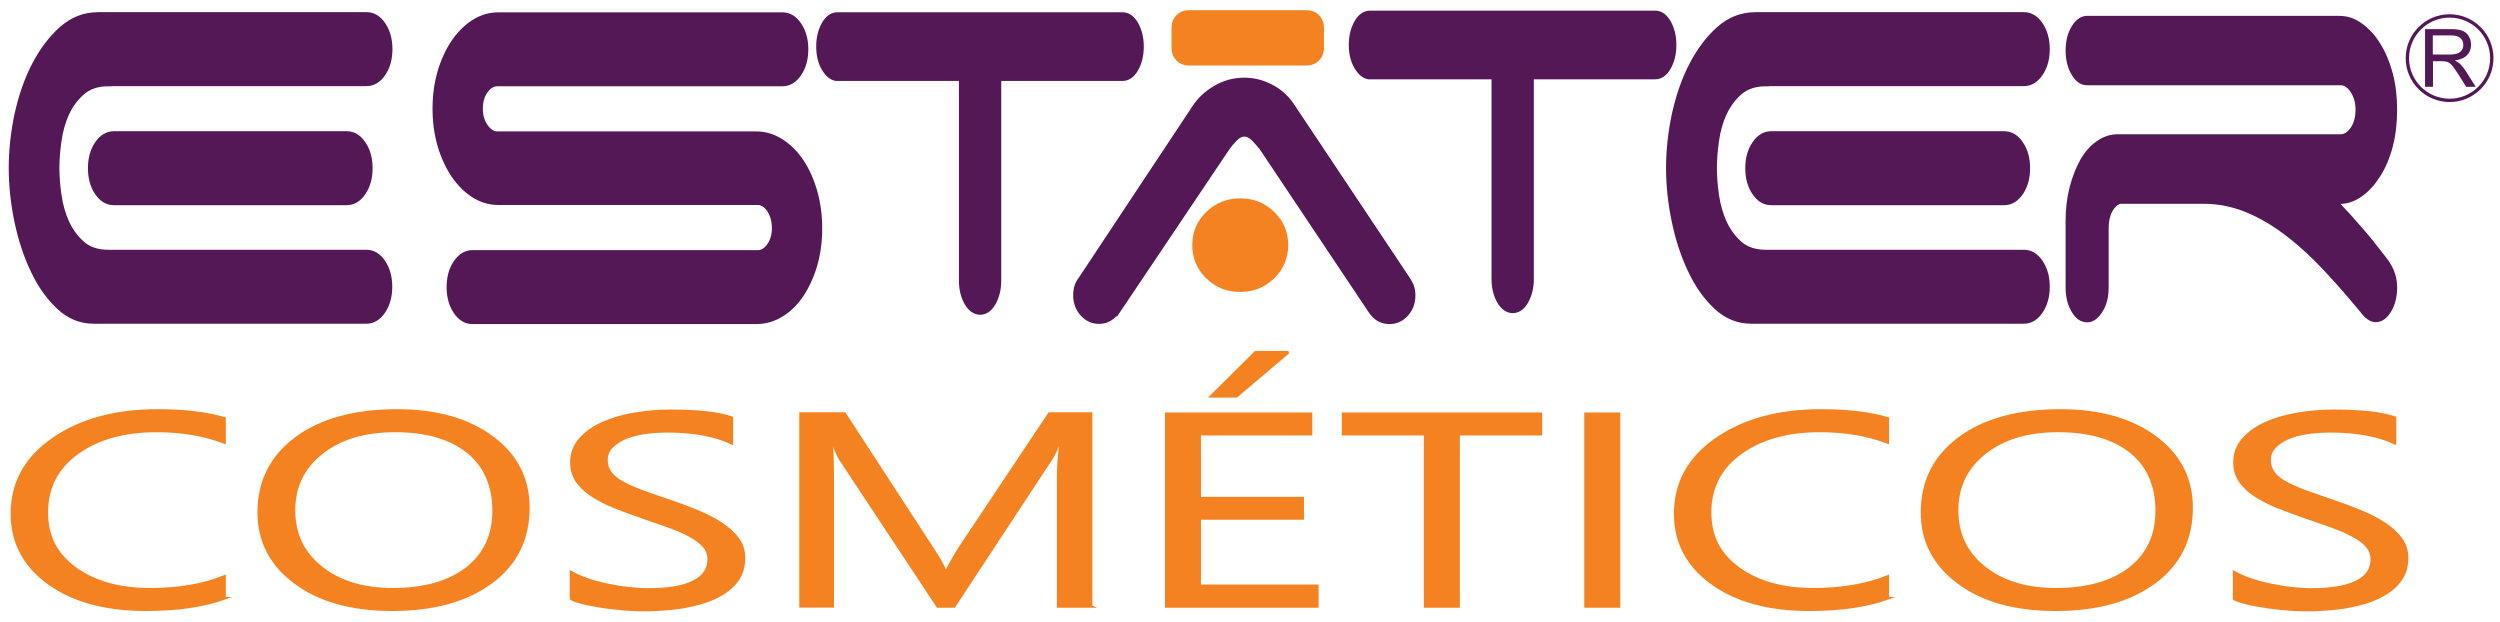 <svg width="209" height="52" viewBox="0 0 209 52" fill="none" xmlns="http://www.w3.org/2000/svg">
<path d="M195.404 16.928C196.038 17.591 196.686 18.3 197.335 19.054C197.999 19.808 198.662 20.638 199.341 21.528C199.597 21.845 199.824 22.192 200.005 22.599C200.186 23.006 200.291 23.489 200.291 24.032C200.291 24.801 200.125 25.465 199.793 26.008C199.462 26.55 199.069 26.822 198.602 26.822C198.21 26.822 197.802 26.55 197.41 26.008C196.445 24.846 195.465 23.715 194.454 22.629C193.443 21.543 192.403 20.563 191.302 19.718C190.216 18.858 189.084 18.18 187.908 17.682C186.732 17.184 185.51 16.928 184.258 16.928H177.259C176.958 17.003 176.701 17.244 176.49 17.621C176.279 18.014 176.173 18.496 176.173 19.084V24.047C176.173 24.816 176.008 25.48 175.661 26.023C175.314 26.566 174.922 26.837 174.484 26.837C174.017 26.837 173.609 26.566 173.293 26.023C172.961 25.48 172.795 24.816 172.795 24.047V18.451C172.795 17.486 172.9 16.55 173.127 15.676C173.353 14.801 173.655 14.047 174.017 13.398C174.394 12.75 174.831 12.252 175.359 11.89C175.872 11.528 176.43 11.332 177.048 11.332H195.691C196.038 11.332 196.354 11.121 196.626 10.713C196.897 10.306 197.033 9.793 197.033 9.175C197.033 8.587 196.897 8.089 196.626 7.667C196.354 7.244 196.038 7.018 195.691 7.018H174.484C174.017 7.018 173.609 6.747 173.293 6.204C172.961 5.661 172.795 4.997 172.795 4.228C172.795 3.459 172.961 2.795 173.293 2.252C173.624 1.709 174.017 1.437 174.484 1.437H195.555C196.219 1.437 196.822 1.633 197.395 2.056C197.968 2.463 198.481 3.021 198.903 3.715C199.341 4.409 199.673 5.223 199.929 6.158C200.17 7.094 200.291 8.104 200.291 9.19C200.291 10.276 200.17 11.287 199.929 12.222C199.688 13.157 199.341 13.971 198.903 14.665C198.466 15.359 197.968 15.917 197.395 16.324C196.822 16.732 196.204 16.943 195.555 16.943H195.419L195.404 16.928Z" fill="#541857"/>
<path d="M195.404 16.928C196.038 17.591 196.686 18.3 197.335 19.054C197.999 19.808 198.662 20.638 199.341 21.528C199.597 21.845 199.824 22.192 200.005 22.599C200.186 23.006 200.291 23.489 200.291 24.032C200.291 24.801 200.125 25.465 199.793 26.008C199.462 26.55 199.069 26.822 198.602 26.822C198.21 26.822 197.802 26.55 197.41 26.008C196.445 24.846 195.465 23.715 194.454 22.629C193.443 21.543 192.403 20.563 191.302 19.718C190.216 18.858 189.084 18.18 187.908 17.682C186.732 17.184 185.51 16.928 184.258 16.928H177.259C176.958 17.003 176.701 17.244 176.49 17.621C176.279 18.014 176.173 18.496 176.173 19.084V24.047C176.173 24.816 176.008 25.48 175.661 26.023C175.314 26.566 174.922 26.837 174.484 26.837C174.017 26.837 173.609 26.566 173.293 26.023C172.961 25.48 172.795 24.816 172.795 24.047V18.451C172.795 17.486 172.9 16.55 173.127 15.676C173.353 14.801 173.655 14.047 174.017 13.398C174.394 12.75 174.831 12.252 175.359 11.89C175.872 11.528 176.43 11.332 177.048 11.332H195.691C196.038 11.332 196.354 11.121 196.626 10.713C196.897 10.306 197.033 9.793 197.033 9.175C197.033 8.587 196.897 8.089 196.626 7.667C196.354 7.244 196.038 7.018 195.691 7.018H174.484C174.017 7.018 173.609 6.747 173.293 6.204C172.961 5.661 172.795 4.997 172.795 4.228C172.795 3.459 172.961 2.795 173.293 2.252C173.624 1.709 174.017 1.437 174.484 1.437H195.555C196.219 1.437 196.822 1.633 197.395 2.056C197.968 2.463 198.481 3.021 198.903 3.715C199.341 4.409 199.673 5.223 199.929 6.158C200.17 7.094 200.291 8.104 200.291 9.19C200.291 10.276 200.17 11.287 199.929 12.222C199.688 13.157 199.341 13.971 198.903 14.665C198.466 15.359 197.968 15.917 197.395 16.324C196.822 16.732 196.204 16.943 195.555 16.943H195.419L195.404 16.928Z" stroke="#541857" stroke-width="0.22" stroke-miterlimit="22.93"/>
<path d="M147.637 6.928C146.716 6.928 145.992 7.169 145.419 7.652C144.861 8.134 144.409 8.738 144.092 9.431C143.76 10.125 143.549 10.909 143.428 11.739C143.308 12.584 143.247 13.353 143.247 14.047C143.247 14.741 143.308 15.525 143.428 16.355C143.549 17.199 143.775 17.968 144.092 18.662C144.424 19.356 144.861 19.959 145.419 20.442C145.977 20.925 146.716 21.166 147.637 21.166H169.205C169.733 21.166 170.17 21.437 170.532 21.98C170.894 22.523 171.075 23.187 171.075 23.971C171.075 24.756 170.894 25.419 170.532 25.962C170.17 26.505 169.718 26.777 169.205 26.777H146.385C145.314 26.777 144.364 26.385 143.519 25.6C142.689 24.816 141.965 23.82 141.392 22.584C140.804 21.362 140.351 19.989 140.035 18.466C139.718 16.943 139.567 15.465 139.567 14.032C139.567 12.599 139.733 11.06 140.05 9.567C140.382 8.074 140.849 6.701 141.483 5.48C142.116 4.258 142.87 3.247 143.76 2.463C144.65 1.679 145.646 1.302 146.777 1.302H169.205C169.733 1.302 170.17 1.573 170.532 2.116C170.894 2.659 171.075 3.323 171.075 4.107C171.075 4.891 170.894 5.555 170.532 6.098C170.17 6.641 169.718 6.913 169.205 6.913H147.637V6.928Z" fill="#541857"/>
<path d="M147.637 6.928C146.716 6.928 145.992 7.169 145.419 7.652C144.861 8.134 144.409 8.738 144.092 9.431C143.76 10.125 143.549 10.909 143.428 11.739C143.308 12.584 143.247 13.353 143.247 14.047C143.247 14.741 143.308 15.525 143.428 16.355C143.549 17.199 143.775 17.968 144.092 18.662C144.424 19.356 144.861 19.959 145.419 20.442C145.977 20.925 146.716 21.166 147.637 21.166H169.205C169.733 21.166 170.17 21.437 170.532 21.98C170.894 22.523 171.075 23.187 171.075 23.971C171.075 24.756 170.894 25.419 170.532 25.962C170.17 26.505 169.718 26.777 169.205 26.777H146.385C145.314 26.777 144.364 26.385 143.519 25.6C142.689 24.816 141.965 23.82 141.392 22.584C140.804 21.362 140.351 19.989 140.035 18.466C139.718 16.943 139.567 15.465 139.567 14.032C139.567 12.599 139.733 11.06 140.05 9.567C140.382 8.074 140.849 6.701 141.483 5.48C142.116 4.258 142.87 3.247 143.76 2.463C144.65 1.679 145.646 1.302 146.777 1.302H169.205C169.733 1.302 170.17 1.573 170.532 2.116C170.894 2.659 171.075 3.323 171.075 4.107C171.075 4.891 170.894 5.555 170.532 6.098C170.17 6.641 169.718 6.913 169.205 6.913H147.637V6.928Z" stroke="#541857" stroke-width="0.57" stroke-miterlimit="22.93"/>
<path d="M167.561 11.256C168.089 11.256 168.526 11.528 168.888 12.071C169.25 12.614 169.431 13.277 169.431 14.062C169.431 14.846 169.25 15.51 168.888 16.053C168.526 16.596 168.074 16.867 167.561 16.867H148.059C147.531 16.867 147.094 16.596 146.732 16.053C146.37 15.51 146.189 14.846 146.189 14.062C146.189 13.277 146.37 12.614 146.732 12.071C147.094 11.528 147.546 11.256 148.059 11.256H167.561Z" fill="#541857"/>
<path d="M167.561 11.256C168.089 11.256 168.526 11.528 168.888 12.071C169.25 12.614 169.431 13.277 169.431 14.062C169.431 14.846 169.25 15.51 168.888 16.053C168.526 16.596 168.074 16.867 167.561 16.867H148.059C147.531 16.867 147.094 16.596 146.732 16.053C146.37 15.51 146.189 14.846 146.189 14.062C146.189 13.277 146.37 12.614 146.732 12.071C147.094 11.528 147.546 11.256 148.059 11.256H167.561Z" stroke="#541857" stroke-width="0.57" stroke-miterlimit="22.93"/>
<path d="M93.323 26.008C92.931 26.535 92.448 26.792 91.875 26.792C91.347 26.792 90.909 26.581 90.547 26.173C90.186 25.766 90.004 25.268 90.004 24.68C90.004 24.152 90.14 23.73 90.397 23.413L99.914 9.054C100.351 8.376 100.94 7.833 101.679 7.41C102.403 6.988 103.187 6.777 104.032 6.777C104.816 6.777 105.555 6.973 106.264 7.35C106.973 7.727 107.546 8.255 107.983 8.934L117.501 23.202C117.652 23.413 117.787 23.64 117.893 23.881C117.999 24.137 118.044 24.394 118.044 24.695C118.044 25.284 117.863 25.781 117.501 26.189C117.139 26.596 116.686 26.807 116.173 26.807C115.54 26.807 115.057 26.535 114.68 25.977L105.555 12.327C105.374 12.086 105.148 11.845 104.876 11.558C104.605 11.287 104.318 11.136 104.032 11.136C103.745 11.136 103.459 11.271 103.187 11.558C102.916 11.83 102.704 12.086 102.538 12.327L93.338 26.023L93.323 26.008Z" fill="#541857"/>
<path d="M93.323 26.008C92.931 26.535 92.448 26.792 91.875 26.792C91.347 26.792 90.909 26.581 90.547 26.173C90.186 25.766 90.004 25.268 90.004 24.68C90.004 24.152 90.14 23.73 90.397 23.413L99.914 9.054C100.351 8.376 100.94 7.833 101.679 7.41C102.403 6.988 103.187 6.777 104.032 6.777C104.816 6.777 105.555 6.973 106.264 7.35C106.973 7.727 107.546 8.255 107.983 8.934L117.501 23.202C117.652 23.413 117.787 23.64 117.893 23.881C117.999 24.137 118.044 24.394 118.044 24.695C118.044 25.284 117.863 25.781 117.501 26.189C117.139 26.596 116.686 26.807 116.173 26.807C115.54 26.807 115.057 26.535 114.68 25.977L105.555 12.327C105.374 12.086 105.148 11.845 104.876 11.558C104.605 11.287 104.318 11.136 104.032 11.136C103.745 11.136 103.459 11.271 103.187 11.558C102.916 11.83 102.704 12.086 102.538 12.327L93.338 26.023L93.323 26.008Z" stroke="#541857" stroke-width="0.57" stroke-miterlimit="22.93"/>
<path d="M99.959 20.487C99.959 19.477 100.321 18.617 101.045 17.923C101.769 17.229 102.644 16.867 103.685 16.867C104.726 16.867 105.6 17.214 106.324 17.923C107.048 18.617 107.41 19.477 107.41 20.487C107.41 21.498 107.048 22.358 106.324 23.066C105.6 23.76 104.726 24.122 103.685 24.122C102.644 24.122 101.769 23.775 101.045 23.066C100.321 22.358 99.959 21.513 99.959 20.487Z" fill="#F58220"/>
<path d="M99.959 20.487C99.959 19.477 100.321 18.617 101.045 17.923C101.769 17.229 102.644 16.867 103.685 16.867C104.726 16.867 105.6 17.214 106.324 17.923C107.048 18.617 107.41 19.477 107.41 20.487C107.41 21.498 107.048 22.358 106.324 23.066C105.6 23.76 104.726 24.122 103.685 24.122C102.644 24.122 101.769 23.775 101.045 23.066C100.321 22.358 99.959 21.513 99.959 20.487Z" stroke="#F58220" stroke-width="0.57" stroke-miterlimit="22.93"/>
<path d="M41.649 16.852C40.925 16.852 40.246 16.641 39.612 16.234C38.979 15.826 38.436 15.268 37.968 14.575C37.501 13.866 37.124 13.051 36.852 12.116C36.581 11.181 36.445 10.17 36.445 9.084C36.445 7.998 36.581 6.988 36.852 6.053C37.124 5.118 37.501 4.303 37.968 3.594C38.436 2.9 38.994 2.342 39.612 1.935C40.246 1.528 40.925 1.317 41.649 1.317H65.419C65.947 1.317 66.385 1.588 66.747 2.131C67.109 2.674 67.29 3.338 67.29 4.122C67.29 4.906 67.109 5.57 66.747 6.113C66.385 6.656 65.932 6.928 65.419 6.928H41.573C41.181 6.928 40.834 7.139 40.532 7.546C40.231 7.953 40.08 8.466 40.08 9.1C40.08 9.688 40.231 10.185 40.532 10.623C40.834 11.045 41.181 11.271 41.573 11.271H63.217C63.941 11.271 64.635 11.483 65.269 11.89C65.902 12.297 66.46 12.855 66.928 13.549C67.395 14.258 67.772 15.072 68.044 16.038C68.315 16.988 68.451 18.014 68.451 19.099C68.451 20.186 68.315 21.211 68.044 22.131C67.772 23.066 67.395 23.881 66.928 24.59C66.46 25.284 65.902 25.842 65.269 26.219C64.635 26.611 63.941 26.807 63.217 26.807H39.492C38.964 26.807 38.526 26.535 38.164 25.992C37.802 25.45 37.621 24.786 37.621 24.002C37.621 23.217 37.802 22.553 38.164 22.011C38.526 21.468 38.979 21.196 39.492 21.196H63.368C63.76 21.196 64.092 20.985 64.379 20.578C64.665 20.17 64.816 19.673 64.816 19.084C64.816 18.466 64.665 17.938 64.379 17.501C64.092 17.078 63.745 16.852 63.368 16.852H41.633H41.649Z" fill="#541857"/>
<path d="M41.649 16.852C40.925 16.852 40.246 16.641 39.612 16.234C38.979 15.826 38.436 15.268 37.968 14.575C37.501 13.866 37.124 13.051 36.852 12.116C36.581 11.181 36.445 10.17 36.445 9.084C36.445 7.998 36.581 6.988 36.852 6.053C37.124 5.118 37.501 4.303 37.968 3.594C38.436 2.9 38.994 2.342 39.612 1.935C40.246 1.528 40.925 1.317 41.649 1.317H65.419C65.947 1.317 66.385 1.588 66.747 2.131C67.109 2.674 67.29 3.338 67.29 4.122C67.29 4.906 67.109 5.57 66.747 6.113C66.385 6.656 65.932 6.928 65.419 6.928H41.573C41.181 6.928 40.834 7.139 40.532 7.546C40.231 7.953 40.08 8.466 40.08 9.1C40.08 9.688 40.231 10.185 40.532 10.623C40.834 11.045 41.181 11.271 41.573 11.271H63.217C63.941 11.271 64.635 11.483 65.269 11.89C65.902 12.297 66.46 12.855 66.928 13.549C67.395 14.258 67.772 15.072 68.044 16.038C68.315 16.988 68.451 18.014 68.451 19.099C68.451 20.186 68.315 21.211 68.044 22.131C67.772 23.066 67.395 23.881 66.928 24.59C66.46 25.284 65.902 25.842 65.269 26.219C64.635 26.611 63.941 26.807 63.217 26.807H39.492C38.964 26.807 38.526 26.535 38.164 25.992C37.802 25.45 37.621 24.786 37.621 24.002C37.621 23.217 37.802 22.553 38.164 22.011C38.526 21.468 38.979 21.196 39.492 21.196H63.368C63.76 21.196 64.092 20.985 64.379 20.578C64.665 20.17 64.816 19.673 64.816 19.084C64.816 18.466 64.665 17.938 64.379 17.501C64.092 17.078 63.745 16.852 63.368 16.852H41.633H41.649Z" stroke="#541857" stroke-width="0.57" stroke-miterlimit="22.93"/>
<path d="M9.069 6.928C8.149 6.928 7.425 7.169 6.852 7.652C6.294 8.134 5.842 8.738 5.525 9.431C5.193 10.125 4.982 10.909 4.861 11.739C4.741 12.584 4.68 13.353 4.68 14.047C4.68 14.741 4.741 15.525 4.861 16.355C4.982 17.199 5.208 17.968 5.525 18.662C5.857 19.356 6.294 19.959 6.852 20.442C7.41 20.925 8.149 21.166 9.069 21.166H30.638C31.166 21.166 31.603 21.437 31.965 21.98C32.327 22.523 32.508 23.187 32.508 23.971C32.508 24.756 32.327 25.419 31.965 25.962C31.603 26.505 31.151 26.777 30.638 26.777H7.817C6.747 26.777 5.796 26.385 4.967 25.6C4.137 24.816 3.413 23.82 2.84 22.584C2.252 21.362 1.799 19.989 1.483 18.466C1.166 16.943 1.015 15.465 1.015 14.032C1.015 12.599 1.181 11.06 1.498 9.567C1.83 8.074 2.297 6.701 2.931 5.48C3.564 4.258 4.318 3.247 5.208 2.463C6.098 1.679 7.094 1.302 8.225 1.302H30.653C31.181 1.302 31.618 1.573 31.98 2.116C32.342 2.659 32.523 3.323 32.523 4.107C32.523 4.891 32.342 5.555 31.98 6.098C31.618 6.641 31.166 6.913 30.653 6.913H9.069V6.928Z" fill="#541857"/>
<path d="M9.069 6.928C8.149 6.928 7.425 7.169 6.852 7.652C6.294 8.134 5.842 8.738 5.525 9.431C5.193 10.125 4.982 10.909 4.861 11.739C4.741 12.584 4.68 13.353 4.68 14.047C4.68 14.741 4.741 15.525 4.861 16.355C4.982 17.199 5.208 17.968 5.525 18.662C5.857 19.356 6.294 19.959 6.852 20.442C7.41 20.925 8.149 21.166 9.069 21.166H30.638C31.166 21.166 31.603 21.437 31.965 21.98C32.327 22.523 32.508 23.187 32.508 23.971C32.508 24.756 32.327 25.419 31.965 25.962C31.603 26.505 31.151 26.777 30.638 26.777H7.817C6.747 26.777 5.796 26.385 4.967 25.6C4.137 24.816 3.413 23.82 2.84 22.584C2.252 21.362 1.799 19.989 1.483 18.466C1.166 16.943 1.015 15.465 1.015 14.032C1.015 12.599 1.181 11.06 1.498 9.567C1.83 8.074 2.297 6.701 2.931 5.48C3.564 4.258 4.318 3.247 5.208 2.463C6.098 1.679 7.094 1.302 8.225 1.302H30.653C31.181 1.302 31.618 1.573 31.98 2.116C32.342 2.659 32.523 3.323 32.523 4.107C32.523 4.891 32.342 5.555 31.98 6.098C31.618 6.641 31.166 6.913 30.653 6.913H9.069V6.928Z" stroke="#541857" stroke-width="0.57" stroke-miterlimit="22.93"/>
<path d="M28.994 11.256C29.522 11.256 29.959 11.528 30.321 12.071C30.683 12.614 30.864 13.277 30.864 14.062C30.864 14.846 30.683 15.51 30.321 16.053C29.959 16.596 29.507 16.867 28.994 16.867H9.507C8.979 16.867 8.541 16.596 8.179 16.053C7.817 15.51 7.637 14.846 7.637 14.062C7.637 13.277 7.817 12.614 8.179 12.071C8.541 11.528 8.994 11.256 9.507 11.256H29.009H28.994Z" fill="#541857"/>
<path d="M28.994 11.256C29.522 11.256 29.959 11.528 30.321 12.071C30.683 12.614 30.864 13.277 30.864 14.062C30.864 14.846 30.683 15.51 30.321 16.053C29.959 16.596 29.507 16.867 28.994 16.867H9.507C8.979 16.867 8.541 16.596 8.179 16.053C7.817 15.51 7.637 14.846 7.637 14.062C7.637 13.277 7.817 12.614 8.179 12.071C8.541 11.528 8.994 11.256 9.507 11.256H29.009H28.994Z" stroke="#541857" stroke-width="0.57" stroke-miterlimit="22.93"/>
<path d="M93.851 1.136C94.318 1.136 94.71 1.407 95.027 1.935C95.344 2.478 95.51 3.127 95.51 3.896C95.51 4.665 95.344 5.314 95.027 5.857C94.71 6.4 94.303 6.656 93.851 6.656H83.594V23.443C83.594 24.213 83.428 24.861 83.112 25.404C82.795 25.947 82.388 26.204 81.935 26.204C81.483 26.204 81.075 25.932 80.759 25.404C80.442 24.861 80.276 24.213 80.276 23.443V6.656H69.869C69.447 6.581 69.1 6.279 68.798 5.766C68.496 5.253 68.345 4.62 68.345 3.896C68.345 3.127 68.511 2.478 68.828 1.935C69.145 1.392 69.552 1.136 70.004 1.136H93.866H93.851Z" fill="#541857"/>
<path d="M93.851 1.136C94.318 1.136 94.71 1.407 95.027 1.935C95.344 2.478 95.51 3.127 95.51 3.896C95.51 4.665 95.344 5.314 95.027 5.857C94.71 6.4 94.303 6.656 93.851 6.656H83.594V23.443C83.594 24.213 83.428 24.861 83.112 25.404C82.795 25.947 82.388 26.204 81.935 26.204C81.483 26.204 81.075 25.932 80.759 25.404C80.442 24.861 80.276 24.213 80.276 23.443V6.656H69.869C69.447 6.581 69.1 6.279 68.798 5.766C68.496 5.253 68.345 4.62 68.345 3.896C68.345 3.127 68.511 2.478 68.828 1.935C69.145 1.392 69.552 1.136 70.004 1.136H93.866H93.851Z" stroke="#541857" stroke-width="0.22" stroke-miterlimit="22.93"/>
<path d="M138.376 1C138.843 1 139.235 1.271 139.552 1.799C139.869 2.342 140.035 2.991 140.035 3.76C140.035 4.529 139.869 5.178 139.552 5.721C139.235 6.264 138.828 6.52 138.376 6.52H128.119V23.308C128.119 24.077 127.953 24.726 127.637 25.268C127.32 25.811 126.913 26.068 126.46 26.068C126.008 26.068 125.6 25.796 125.284 25.268C124.967 24.726 124.801 24.077 124.801 23.308V6.52H114.394C113.971 6.445 113.624 6.143 113.323 5.63C113.021 5.118 112.87 4.484 112.87 3.76C112.87 2.991 113.036 2.342 113.353 1.799C113.67 1.256 114.077 1 114.529 1H138.391H138.376Z" fill="#541857"/>
<path d="M138.376 1C138.843 1 139.235 1.271 139.552 1.799C139.869 2.342 140.035 2.991 140.035 3.76C140.035 4.529 139.869 5.178 139.552 5.721C139.235 6.264 138.828 6.52 138.376 6.52H128.119V23.308C128.119 24.077 127.953 24.726 127.637 25.268C127.32 25.811 126.913 26.068 126.46 26.068C126.008 26.068 125.6 25.796 125.284 25.268C124.967 24.726 124.801 24.077 124.801 23.308V6.52H114.394C113.971 6.445 113.624 6.143 113.323 5.63C113.021 5.118 112.87 4.484 112.87 3.76C112.87 2.991 113.036 2.342 113.353 1.799C113.67 1.256 114.077 1 114.529 1H138.391H138.376Z" stroke="#541857" stroke-width="0.22" stroke-miterlimit="22.93"/>
<path d="M186.777 50.05V47.833C187.154 48.059 187.606 48.255 188.134 48.436C188.662 48.617 189.22 48.768 189.793 48.888C190.382 49.009 190.955 49.115 191.543 49.175C192.131 49.235 192.674 49.281 193.172 49.281C194.891 49.281 196.173 49.069 197.018 48.632C197.863 48.21 198.285 47.576 198.285 46.777C198.285 46.339 198.149 45.962 197.863 45.646C197.576 45.329 197.184 45.027 196.686 44.771C196.189 44.499 195.6 44.243 194.922 44.002C194.243 43.76 193.504 43.504 192.719 43.232C191.89 42.946 191.121 42.659 190.397 42.373C189.673 42.086 189.054 41.754 188.511 41.407C187.983 41.06 187.561 40.653 187.259 40.216C186.958 39.763 186.807 39.25 186.807 38.647C186.807 37.908 187.048 37.275 187.516 36.731C187.999 36.188 188.617 35.736 189.386 35.389C190.17 35.042 191.045 34.771 192.041 34.605C193.021 34.439 194.047 34.348 195.072 34.348C197.425 34.348 199.13 34.544 200.216 34.922V37.048C198.813 36.385 197.003 36.053 194.801 36.053C194.183 36.053 193.579 36.098 192.976 36.173C192.373 36.264 191.83 36.4 191.347 36.596C190.864 36.792 190.487 37.048 190.186 37.35C189.884 37.652 189.733 38.029 189.733 38.466C189.733 38.873 189.854 39.235 190.08 39.537C190.306 39.839 190.638 40.11 191.091 40.351C191.528 40.593 192.071 40.834 192.719 41.075C193.353 41.317 194.092 41.558 194.922 41.845C195.781 42.131 196.581 42.433 197.35 42.75C198.119 43.066 198.783 43.413 199.356 43.79C199.929 44.167 200.382 44.59 200.729 45.057C201.075 45.525 201.226 46.053 201.226 46.656C201.226 47.456 201 48.119 200.532 48.677C200.08 49.235 199.446 49.673 198.677 50.02C197.893 50.367 196.988 50.608 195.977 50.774C194.952 50.925 193.881 51 192.75 51C192.373 51 191.905 50.985 191.347 50.94C190.804 50.894 190.231 50.834 189.658 50.759C189.085 50.683 188.542 50.578 188.029 50.472C187.516 50.351 187.094 50.231 186.792 50.08L186.777 50.05ZM172.041 36.023C169.537 36.023 167.501 36.626 165.947 37.848C164.394 39.069 163.609 40.668 163.609 42.659C163.609 44.65 164.364 46.234 165.902 47.456C167.425 48.662 169.416 49.266 171.86 49.266C174.469 49.266 176.535 48.692 178.044 47.531C179.552 46.37 180.306 44.756 180.306 42.689C180.306 40.623 179.582 38.919 178.119 37.757C176.656 36.596 174.635 36.023 172.071 36.023H172.041ZM171.845 50.97C168.466 50.97 165.751 50.216 163.73 48.707C161.694 47.199 160.683 45.238 160.683 42.84C160.683 40.246 161.724 38.179 163.79 36.641C165.857 35.103 168.692 34.318 172.252 34.318C175.54 34.318 178.195 35.072 180.201 36.566C182.207 38.059 183.217 40.02 183.217 42.448C183.217 45.072 182.192 47.154 180.125 48.677C178.059 50.201 175.314 50.97 171.845 50.97ZM157.833 50.02C156.068 50.653 153.881 50.97 151.256 50.97C147.863 50.97 145.148 50.231 143.112 48.753C141.075 47.275 140.05 45.344 140.05 42.946C140.05 40.367 141.196 38.285 143.489 36.701C145.781 35.118 148.692 34.318 152.207 34.318C154.469 34.318 156.339 34.544 157.818 34.982V36.988C156.113 36.339 154.228 36.023 152.161 36.023C149.431 36.023 147.214 36.641 145.51 37.878C143.805 39.115 142.961 40.759 142.961 42.825C142.961 44.891 143.76 46.355 145.344 47.516C146.943 48.677 149.024 49.266 151.603 49.266C153.986 49.266 156.068 48.904 157.818 48.195V50.02H157.833ZM135.344 50.698H132.554V34.59H135.344V50.698ZM128.813 36.294H121.935V50.698H119.145V36.294H112.282V34.59H128.813V36.294ZM107.712 29.447L103.368 33.127H101.256L104.967 29.447H107.727H107.712ZM110.125 50.698H97.501V34.59H109.597V36.294H100.291V41.649H108.903V43.338H100.291V48.979H110.125V50.683V50.698ZM91.241 50.698H88.466V39.899C88.466 39.039 88.541 37.998 88.692 36.762H88.617C88.345 37.486 88.119 38.014 87.908 38.315L79.763 50.698H78.391L70.261 38.406C70.035 38.044 69.793 37.501 69.552 36.747H69.477C69.567 37.395 69.612 38.451 69.612 39.899V50.683H66.928V34.575H70.608L77.923 45.812C78.496 46.671 78.858 47.32 79.024 47.742H79.115C79.597 46.867 79.974 46.204 80.261 45.766L87.727 34.575H91.211V50.683L91.241 50.698ZM47.742 50.05V47.833C48.119 48.059 48.572 48.255 49.1 48.436C49.627 48.617 50.185 48.768 50.759 48.888C51.347 49.009 51.92 49.115 52.508 49.175C53.096 49.235 53.639 49.281 54.137 49.281C55.857 49.281 57.139 49.069 57.983 48.632C58.828 48.21 59.25 47.576 59.25 46.777C59.25 46.339 59.115 45.962 58.828 45.646C58.541 45.329 58.149 45.027 57.652 44.771C57.154 44.499 56.566 44.243 55.887 44.002C55.208 43.76 54.469 43.504 53.685 43.232C52.855 42.946 52.086 42.659 51.362 42.373C50.638 42.086 50.02 41.754 49.477 41.407C48.949 41.06 48.526 40.653 48.225 40.216C47.923 39.763 47.772 39.25 47.772 38.647C47.772 37.908 48.014 37.275 48.481 36.731C48.964 36.188 49.582 35.736 50.351 35.389C51.136 35.042 52.011 34.771 53.006 34.605C53.986 34.439 55.012 34.348 56.038 34.348C58.391 34.348 60.095 34.544 61.181 34.922V37.048C59.778 36.385 57.968 36.053 55.766 36.053C55.148 36.053 54.544 36.098 53.941 36.173C53.338 36.264 52.795 36.4 52.312 36.596C51.83 36.792 51.453 37.048 51.151 37.35C50.849 37.652 50.698 38.029 50.698 38.466C50.698 38.873 50.819 39.235 51.045 39.537C51.272 39.839 51.603 40.11 52.056 40.351C52.493 40.593 53.036 40.834 53.685 41.075C54.318 41.317 55.057 41.558 55.887 41.845C56.747 42.131 57.546 42.433 58.315 42.75C59.084 43.066 59.748 43.413 60.321 43.79C60.894 44.167 61.347 44.59 61.694 45.057C62.041 45.525 62.192 46.053 62.192 46.656C62.192 47.456 61.965 48.119 61.513 48.677C61.06 49.235 60.427 49.673 59.658 50.02C58.873 50.367 57.968 50.608 56.958 50.774C55.932 50.925 54.861 51 53.73 51C53.353 51 52.885 50.985 52.327 50.94C51.784 50.894 51.211 50.834 50.638 50.759C50.065 50.683 49.522 50.578 49.009 50.472C48.496 50.351 48.074 50.231 47.772 50.08L47.742 50.05ZM33.006 36.023C30.502 36.023 28.466 36.626 26.913 37.848C25.359 39.069 24.575 40.668 24.575 42.659C24.575 44.65 25.329 46.234 26.867 47.456C28.391 48.662 30.382 49.266 32.825 49.266C35.434 49.266 37.501 48.692 39.009 47.531C40.517 46.37 41.272 44.756 41.272 42.689C41.272 40.623 40.547 38.919 39.084 37.757C37.621 36.596 35.6 36.023 33.036 36.023H33.006ZM32.795 50.97C29.416 50.97 26.701 50.216 24.68 48.707C22.644 47.199 21.634 45.238 21.634 42.84C21.634 40.246 22.674 38.179 24.741 36.641C26.807 35.103 29.642 34.318 33.202 34.318C36.49 34.318 39.145 35.072 41.151 36.566C43.172 38.059 44.167 40.02 44.167 42.448C44.167 45.072 43.142 47.154 41.075 48.677C39.009 50.201 36.264 50.97 32.795 50.97ZM18.783 50.02C17.018 50.653 14.831 50.97 12.207 50.97C8.813 50.97 6.098 50.231 4.062 48.753C2.026 47.275 1 45.344 1 42.946C1 40.367 2.146 38.285 4.439 36.701C6.732 35.118 9.643 34.318 13.157 34.318C15.419 34.318 17.29 34.544 18.768 34.982V36.988C17.063 36.339 15.178 36.023 13.112 36.023C10.382 36.023 8.164 36.641 6.46 37.878C4.756 39.115 3.911 40.759 3.911 42.825C3.911 44.891 4.71 46.355 6.294 47.516C7.893 48.677 9.974 49.266 12.553 49.266C14.937 49.266 17.018 48.904 18.768 48.195V50.02H18.783Z" fill="#F58220"/>
<path d="M186.777 50.05V47.833C187.154 48.059 187.606 48.255 188.134 48.436C188.662 48.617 189.22 48.768 189.793 48.888C190.382 49.009 190.955 49.115 191.543 49.175C192.131 49.235 192.674 49.281 193.172 49.281C194.891 49.281 196.173 49.069 197.018 48.632C197.863 48.21 198.285 47.576 198.285 46.777C198.285 46.339 198.149 45.962 197.863 45.646C197.576 45.329 197.184 45.027 196.686 44.771C196.189 44.499 195.6 44.243 194.922 44.002C194.243 43.76 193.504 43.504 192.719 43.232C191.89 42.946 191.121 42.659 190.397 42.373C189.673 42.086 189.054 41.754 188.511 41.407C187.983 41.06 187.561 40.653 187.259 40.216C186.958 39.763 186.807 39.25 186.807 38.647C186.807 37.908 187.048 37.275 187.516 36.731C187.999 36.188 188.617 35.736 189.386 35.389C190.17 35.042 191.045 34.771 192.041 34.605C193.021 34.439 194.047 34.348 195.072 34.348C197.425 34.348 199.13 34.544 200.216 34.922V37.048C198.813 36.385 197.003 36.053 194.801 36.053C194.183 36.053 193.579 36.098 192.976 36.173C192.373 36.264 191.83 36.4 191.347 36.596C190.864 36.792 190.487 37.048 190.186 37.35C189.884 37.652 189.733 38.029 189.733 38.466C189.733 38.873 189.854 39.235 190.08 39.537C190.306 39.839 190.638 40.11 191.091 40.351C191.528 40.593 192.071 40.834 192.719 41.075C193.353 41.317 194.092 41.558 194.922 41.845C195.781 42.131 196.581 42.433 197.35 42.75C198.119 43.066 198.783 43.413 199.356 43.79C199.929 44.167 200.382 44.59 200.729 45.057C201.075 45.525 201.226 46.053 201.226 46.656C201.226 47.456 201 48.119 200.532 48.677C200.08 49.235 199.446 49.673 198.677 50.02C197.893 50.367 196.988 50.608 195.977 50.774C194.952 50.925 193.881 51 192.75 51C192.373 51 191.905 50.985 191.347 50.94C190.804 50.894 190.231 50.834 189.658 50.759C189.085 50.683 188.542 50.578 188.029 50.472C187.516 50.351 187.094 50.231 186.792 50.08L186.777 50.05ZM172.041 36.023C169.537 36.023 167.501 36.626 165.947 37.848C164.394 39.069 163.609 40.668 163.609 42.659C163.609 44.65 164.364 46.234 165.902 47.456C167.425 48.662 169.416 49.266 171.86 49.266C174.469 49.266 176.535 48.692 178.044 47.531C179.552 46.37 180.306 44.756 180.306 42.689C180.306 40.623 179.582 38.919 178.119 37.757C176.656 36.596 174.635 36.023 172.071 36.023H172.041ZM171.845 50.97C168.466 50.97 165.751 50.216 163.73 48.707C161.694 47.199 160.683 45.238 160.683 42.84C160.683 40.246 161.724 38.179 163.79 36.641C165.857 35.103 168.692 34.318 172.252 34.318C175.54 34.318 178.195 35.072 180.201 36.566C182.207 38.059 183.217 40.02 183.217 42.448C183.217 45.072 182.192 47.154 180.125 48.677C178.059 50.201 175.314 50.97 171.845 50.97ZM157.833 50.02C156.068 50.653 153.881 50.97 151.256 50.97C147.863 50.97 145.148 50.231 143.112 48.753C141.075 47.275 140.05 45.344 140.05 42.946C140.05 40.367 141.196 38.285 143.489 36.701C145.781 35.118 148.692 34.318 152.207 34.318C154.469 34.318 156.339 34.544 157.818 34.982V36.988C156.113 36.339 154.228 36.023 152.161 36.023C149.431 36.023 147.214 36.641 145.51 37.878C143.805 39.115 142.961 40.759 142.961 42.825C142.961 44.891 143.76 46.355 145.344 47.516C146.943 48.677 149.024 49.266 151.603 49.266C153.986 49.266 156.068 48.904 157.818 48.195V50.02H157.833ZM135.344 50.698H132.554V34.59H135.344V50.698ZM128.813 36.294H121.935V50.698H119.145V36.294H112.282V34.59H128.813V36.294ZM107.712 29.447L103.368 33.127H101.256L104.967 29.447H107.727H107.712ZM110.125 50.698H97.501V34.59H109.597V36.294H100.291V41.649H108.903V43.338H100.291V48.979H110.125V50.683V50.698ZM91.241 50.698H88.466V39.899C88.466 39.039 88.541 37.998 88.692 36.762H88.617C88.345 37.486 88.119 38.014 87.908 38.315L79.763 50.698H78.391L70.261 38.406C70.035 38.044 69.793 37.501 69.552 36.747H69.477C69.567 37.395 69.612 38.451 69.612 39.899V50.683H66.928V34.575H70.608L77.923 45.812C78.496 46.671 78.858 47.32 79.024 47.742H79.115C79.597 46.867 79.974 46.204 80.261 45.766L87.727 34.575H91.211V50.683L91.241 50.698ZM47.742 50.05V47.833C48.119 48.059 48.572 48.255 49.1 48.436C49.627 48.617 50.185 48.768 50.759 48.888C51.347 49.009 51.92 49.115 52.508 49.175C53.096 49.235 53.639 49.281 54.137 49.281C55.857 49.281 57.139 49.069 57.983 48.632C58.828 48.21 59.25 47.576 59.25 46.777C59.25 46.339 59.115 45.962 58.828 45.646C58.541 45.329 58.149 45.027 57.652 44.771C57.154 44.499 56.566 44.243 55.887 44.002C55.208 43.76 54.469 43.504 53.685 43.232C52.855 42.946 52.086 42.659 51.362 42.373C50.638 42.086 50.02 41.754 49.477 41.407C48.949 41.06 48.526 40.653 48.225 40.216C47.923 39.763 47.772 39.25 47.772 38.647C47.772 37.908 48.014 37.275 48.481 36.731C48.964 36.188 49.582 35.736 50.351 35.389C51.136 35.042 52.011 34.771 53.006 34.605C53.986 34.439 55.012 34.348 56.038 34.348C58.391 34.348 60.095 34.544 61.181 34.922V37.048C59.778 36.385 57.968 36.053 55.766 36.053C55.148 36.053 54.544 36.098 53.941 36.173C53.338 36.264 52.795 36.4 52.312 36.596C51.83 36.792 51.453 37.048 51.151 37.35C50.849 37.652 50.698 38.029 50.698 38.466C50.698 38.873 50.819 39.235 51.045 39.537C51.272 39.839 51.603 40.11 52.056 40.351C52.493 40.593 53.036 40.834 53.685 41.075C54.318 41.317 55.057 41.558 55.887 41.845C56.747 42.131 57.546 42.433 58.315 42.75C59.084 43.066 59.748 43.413 60.321 43.79C60.894 44.167 61.347 44.59 61.694 45.057C62.041 45.525 62.192 46.053 62.192 46.656C62.192 47.456 61.965 48.119 61.513 48.677C61.06 49.235 60.427 49.673 59.658 50.02C58.873 50.367 57.968 50.608 56.958 50.774C55.932 50.925 54.861 51 53.73 51C53.353 51 52.885 50.985 52.327 50.94C51.784 50.894 51.211 50.834 50.638 50.759C50.065 50.683 49.522 50.578 49.009 50.472C48.496 50.351 48.074 50.231 47.772 50.08L47.742 50.05ZM33.006 36.023C30.502 36.023 28.466 36.626 26.913 37.848C25.359 39.069 24.575 40.668 24.575 42.659C24.575 44.65 25.329 46.234 26.867 47.456C28.391 48.662 30.382 49.266 32.825 49.266C35.434 49.266 37.501 48.692 39.009 47.531C40.517 46.37 41.272 44.756 41.272 42.689C41.272 40.623 40.547 38.919 39.084 37.757C37.621 36.596 35.6 36.023 33.036 36.023H33.006ZM32.795 50.97C29.416 50.97 26.701 50.216 24.68 48.707C22.644 47.199 21.634 45.238 21.634 42.84C21.634 40.246 22.674 38.179 24.741 36.641C26.807 35.103 29.642 34.318 33.202 34.318C36.49 34.318 39.145 35.072 41.151 36.566C43.172 38.059 44.167 40.02 44.167 42.448C44.167 45.072 43.142 47.154 41.075 48.677C39.009 50.201 36.264 50.97 32.795 50.97ZM18.783 50.02C17.018 50.653 14.831 50.97 12.207 50.97C8.813 50.97 6.098 50.231 4.062 48.753C2.026 47.275 1 45.344 1 42.946C1 40.367 2.146 38.285 4.439 36.701C6.732 35.118 9.643 34.318 13.157 34.318C15.419 34.318 17.29 34.544 18.768 34.982V36.988C17.063 36.339 15.178 36.023 13.112 36.023C10.382 36.023 8.164 36.641 6.46 37.878C4.756 39.115 3.911 40.759 3.911 42.825C3.911 44.891 4.71 46.355 6.294 47.516C7.893 48.677 9.974 49.266 12.553 49.266C14.937 49.266 17.018 48.904 18.768 48.195V50.02H18.783Z" stroke="#F58220" stroke-width="0.22" stroke-miterlimit="22.93"/>
<path d="M109.265 1.136H99.356C98.731 1.136 98.225 1.642 98.225 2.267V4.062C98.225 4.687 98.731 5.193 99.356 5.193H109.265C109.89 5.193 110.397 4.687 110.397 4.062V2.267C110.397 1.642 109.89 1.136 109.265 1.136Z" fill="#F58220"/>
<path d="M109.265 1.136H99.356C98.731 1.136 98.225 1.642 98.225 2.267V4.062C98.225 4.687 98.731 5.193 99.356 5.193H109.265C109.89 5.193 110.397 4.687 110.397 4.062V2.267C110.397 1.642 109.89 1.136 109.265 1.136Z" stroke="#F58220" stroke-width="0.57" stroke-miterlimit="22.93"/>
<path d="M204.786 1.332C206.732 1.332 208.315 2.916 208.315 4.861C208.315 6.807 206.732 8.391 204.786 8.391C202.84 8.391 201.256 6.807 201.256 4.861C201.256 2.916 202.84 1.332 204.786 1.332Z" stroke="#541857" stroke-width="0.28" stroke-miterlimit="22.93"/>
<path d="M203.383 4.56H204.756C205.042 4.56 205.269 4.529 205.434 4.469C205.6 4.409 205.721 4.318 205.811 4.182C205.902 4.047 205.932 3.911 205.932 3.745C205.932 3.519 205.857 3.323 205.691 3.187C205.525 3.036 205.268 2.961 204.907 2.961H203.383V4.56ZM202.735 7.259V2.433H204.876C205.314 2.433 205.63 2.478 205.857 2.569C206.083 2.659 206.264 2.81 206.385 3.021C206.52 3.247 206.581 3.489 206.581 3.745C206.581 4.092 206.475 4.379 206.249 4.605C206.023 4.846 205.691 4.982 205.223 5.057C205.389 5.133 205.525 5.223 205.615 5.299C205.796 5.465 205.977 5.691 206.143 5.947L206.973 7.259H206.173L205.54 6.249C205.359 5.962 205.193 5.736 205.087 5.585C204.967 5.434 204.861 5.329 204.771 5.268C204.68 5.208 204.575 5.163 204.484 5.148C204.409 5.133 204.288 5.118 204.137 5.118H203.398V7.259H202.765H202.735Z" fill="#541857"/>
</svg>
